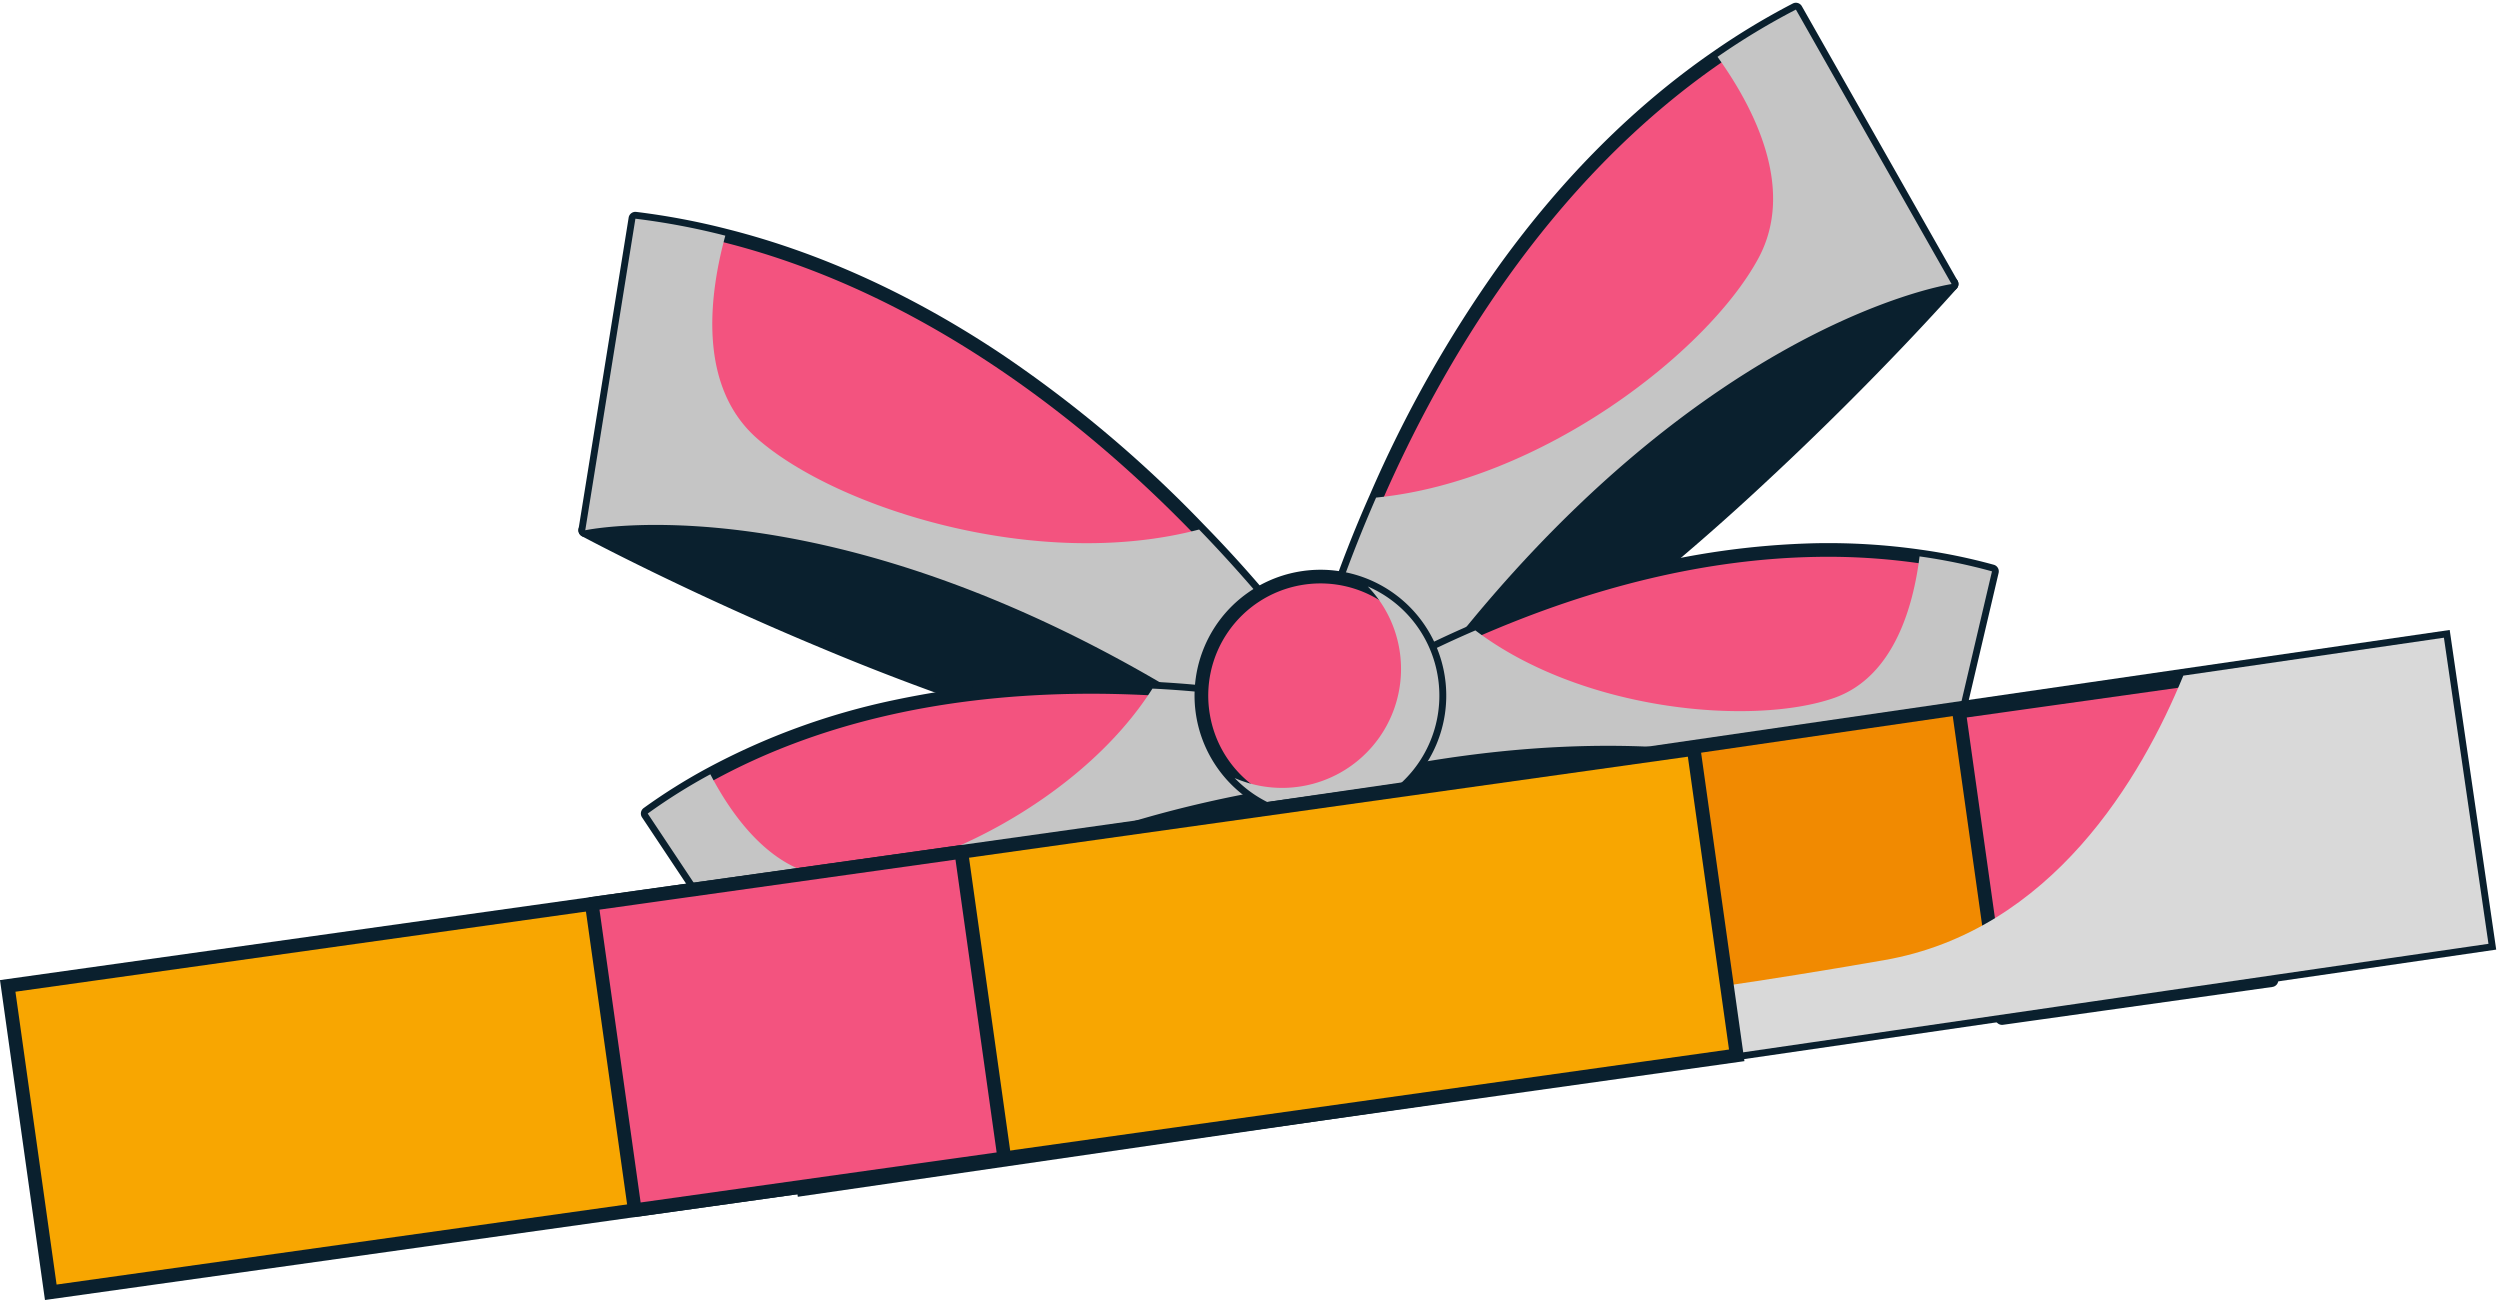 <svg xmlns="http://www.w3.org/2000/svg" xmlns:xlink="http://www.w3.org/1999/xlink" width="481.414" height="250.336" viewBox="0 0 481.414 250.336">
  <defs>
    <clipPath id="clip-path">
      <rect id="Rectangle_3092" data-name="Rectangle 3092" width="126.595" height="144.316" fill="none"/>
    </clipPath>
    <clipPath id="clip-path-2">
      <rect id="Rectangle_3093" data-name="Rectangle 3093" width="131.665" height="50.704" fill="none"/>
    </clipPath>
    <clipPath id="clip-path-3">
      <rect id="Rectangle_3094" data-name="Rectangle 3094" width="145.777" height="109.827" fill="none"/>
    </clipPath>
    <clipPath id="clip-path-4">
      <rect id="Rectangle_3095" data-name="Rectangle 3095" width="135.5" height="63.7" fill="none"/>
    </clipPath>
    <clipPath id="clip-path-5">
      <rect id="Rectangle_3096" data-name="Rectangle 3096" width="39.69" height="43.779" fill="none"/>
    </clipPath>
    <clipPath id="clip-path-6">
      <rect id="Rectangle_3099" data-name="Rectangle 3099" width="186.372" height="82.903" fill="none"/>
    </clipPath>
  </defs>
  <g id="Group_6915" data-name="Group 6915" transform="translate(-221.615 -69.567) rotate(7)">
    <path id="Path_12091" data-name="Path 12091" d="M114.76,3S54.669,69.068,0,93.956L9.89,53.395l21.4-21.983s19.827-16.121,23.7-18.153S78.446.479,78.446.479L83.137,0Z" transform="translate(494.06 63.524) rotate(-8)" fill="#0a202e"/>
    <path id="Path_12066" data-name="Path 12066" d="M84.454,0q.062,0,.124.006l31.622,3a1.316,1.316,0,0,1,.849,2.2C116.9,5.371,101.731,22,80.076,41.442A469.339,469.339,0,0,1,43.085,71.626C28.281,82.4,14.412,90.757,1.862,96.471a1.316,1.316,0,0,1-1.824-1.51L9.927,54.4a1.316,1.316,0,0,1,.336-.606l21.4-21.983a1.314,1.314,0,0,1,.113-.1c.814-.662,19.975-16.228,23.924-18.3C59.519,11.407,78.934.749,79.129.642a1.316,1.316,0,0,1,.5-.156L84.32.007A1.3,1.3,0,0,1,84.454,0ZM113.3,5.378,84.458,2.639l-4.3.439C77.931,4.3,60.534,13.847,56.919,15.741,53.846,17.352,39.028,29.2,33.494,33.7L12.4,55.372,3.244,92.922C30.585,79.888,59.027,56.807,78.317,39.484,95.575,23.986,108.68,10.3,113.3,5.378Z" transform="translate(492.572 62.403) rotate(-8)" fill="#0a202e"/>
    <path id="Path_12092" data-name="Path 12092" d="M126.592,53.368s-57.7,7.4-114.749,90.948L0,134.589s4.183-18.271,15.07-42.041C27.505,65.411,48.651,31.159,82.29,8.842A135.769,135.769,0,0,1,97.536,0Z" transform="translate(475.331 15.301) rotate(-8)" fill="#f3537f"/>
    <path id="Path_12068" data-name="Path 12068" d="M98.851,0a1.316,1.316,0,0,1,1.157.687l29.056,53.368a1.316,1.316,0,0,1-.988,1.935c-.142.018-14.535,2-35.656,14.072-19.508,11.154-48.905,33.447-78.174,76.312a1.316,1.316,0,0,1-1.922.275L.481,136.923a1.316,1.316,0,0,1-.448-1.311,245.852,245.852,0,0,1,15.156-42.3,240.073,240.073,0,0,1,25.8-43.9C53.408,32.841,67.5,19.264,82.878,9.062A137.544,137.544,0,0,1,98.268.137,1.311,1.311,0,0,1,98.851,0Zm27.024,53.7L98.305,3.064a135.036,135.036,0,0,0-13.967,8.188C50.317,33.823,29.259,68.933,17.583,94.413a249.313,249.313,0,0,0-14.793,41l10.1,8.291A291.11,291.11,0,0,1,54.26,95.21,202.764,202.764,0,0,1,91.274,67.686,138.387,138.387,0,0,1,117.6,55.892,78.846,78.846,0,0,1,125.876,53.7Z" transform="translate(473.845 14.181) rotate(-8)" fill="#0a202e"/>
    <g id="Group_6908" data-name="Group 6908" transform="translate(475.327 15.304) rotate(-8)" style="mix-blend-mode: multiply;isolation: isolate">
      <g id="Group_6890" data-name="Group 6890" transform="translate(0 0)">
        <g id="Group_6889" data-name="Group 6889" clip-path="url(#clip-path)">
          <path id="Path_12069" data-name="Path 12069" d="M126.592,53.368s-57.7,7.4-114.749,90.948L0,134.589s4.183-18.271,15.07-42.041C46.9,89.968,79.452,65.624,89.489,47.74c7.413-13.206-.276-28.885-7.2-38.9A135.769,135.769,0,0,1,97.536,0Z" transform="translate(0.003 -0.003)" fill="#c5c5c5"/>
        </g>
      </g>
    </g>
    <path id="Path_12093" data-name="Path 12093" d="M117.937,28.948S46.069,35.152,0,19.922L28.116,1.3,52.863,0s20.6,1.319,24.012,2.243S97.792,7.531,97.792,7.531l3.043,2.287Z" transform="translate(496.454 141.035) rotate(-8)" fill="#0a202e"/>
    <path id="Path_12071" data-name="Path 12071" d="M84.634,32.831C60.709,32.831,26.761,31.036.9,22.487A1.316,1.316,0,0,1,.589,20.14L28.705,1.517a1.316,1.316,0,0,1,.658-.217L54.11,0a1.309,1.309,0,0,1,.153,0c.846.054,20.77,1.338,24.272,2.286C81.9,3.2,99.252,7.527,99.426,7.57A1.315,1.315,0,0,1,99.9,7.8l3.043,2.287a1.314,1.314,0,0,1,.19.175l17.1,19.129a1.316,1.316,0,0,1-.868,2.189C119.221,31.588,104.591,32.831,84.634,32.831ZM4.334,20.818C29.509,28.545,61.7,30.2,84.634,30.2c14.892,0,26.792-.7,31.859-1.047L101.256,12.109,98.53,10.06c-2.189-.546-17.522-4.377-20.682-5.23C75.164,4.1,59.924,3,54.171,2.635L29.86,3.909Z" transform="translate(494.968 139.915) rotate(-8)" fill="#0a202e"/>
    <path id="Path_12094" data-name="Path 12094" d="M119.614,52.273S81.339,25,1.687,43.249L0,30.985a195.4,195.4,0,0,1,32-16.66C54.258,5.056,85.585-3.651,117.771,1.571A109.1,109.1,0,0,1,131.662,4.69Z" transform="translate(491.544 118.174) rotate(-8)" fill="#f3537f"/>
    <path id="Path_12073" data-name="Path 12073" d="M120.93,54.905a1.316,1.316,0,0,1-.763-.244c-.094-.067-5.474-3.823-16.087-7.532-9.838-3.437-26.311-7.535-48.926-7.535A233.561,233.561,0,0,0,3.3,45.848a1.316,1.316,0,0,1-1.6-1.1L.012,32.481a1.316,1.316,0,0,1,.562-1.266A198.852,198.852,0,0,1,32.809,14.426,201.011,201.011,0,0,1,63.2,4.447,155.271,155.271,0,0,1,99.163,0,126.114,126.114,0,0,1,119.3,1.588,110.809,110.809,0,0,1,133.35,4.744a1.316,1.316,0,0,1,.9,1.586L122.206,53.912a1.316,1.316,0,0,1-1.276.993ZM55.153,36.962a170.772,170.772,0,0,1,29.184,2.412,130.54,130.54,0,0,1,20.745,5.318A82.44,82.44,0,0,1,120.1,51.5L131.389,6.919a108.227,108.227,0,0,0-12.506-2.731,123.511,123.511,0,0,0-19.72-1.555c-20.691,0-42.676,4.786-65.342,14.224A202.053,202.053,0,0,0,2.733,32.942L4.112,42.965A235.05,235.05,0,0,1,55.153,36.962Z" transform="translate(490.057 117.054) rotate(-8)" fill="#0a202e"/>
    <g id="Group_6909" data-name="Group 6909" transform="translate(491.759 119.727) rotate(-8)" style="mix-blend-mode: multiply;isolation: isolate">
      <g id="Group_6893" data-name="Group 6893" transform="translate(0 0)">
        <g id="Group_6892" data-name="Group 6892" clip-path="url(#clip-path-2)">
          <path id="Path_12074" data-name="Path 12074" d="M119.614,50.7S81.339,23.433,1.687,41.678L0,29.414a195.4,195.4,0,0,1,32-16.66C52.286,28.685,84.94,32.109,100.7,27.011,112.343,23.246,116.384,9.734,117.771,0a109.1,109.1,0,0,1,13.891,3.119Z" transform="translate(0.003 0.003)" fill="#c5c5c5"/>
        </g>
      </g>
    </g>
    <path id="Path_12095" data-name="Path 12095" d="M0,13.875S77.894,57.556,137.627,63.887L115.42,28.532,88.17,14.438s-23.9-9.024-28.227-9.727S33.654,0,33.654,0l-4.6,1.027Z" transform="translate(350.809 115.908) rotate(-8)" fill="#0a202e"/>
    <path id="Path_12076" data-name="Path 12076" d="M34.971,0a1.318,1.318,0,0,1,.236.021c.22.04,22.006,4.017,26.263,4.707,4.4.716,27.5,9.424,28.481,9.794a1.307,1.307,0,0,1,.14.062l27.25,14.094a1.316,1.316,0,0,1,.51.469L140.058,64.5a1.316,1.316,0,0,1-1.253,2.009c-13.713-1.453-29.514-5-46.964-10.54A469.291,469.291,0,0,1,47.2,39.03C20.513,27.426.868,16.449.672,16.339a1.316,1.316,0,0,1,.111-2.352L29.837,1.139a1.317,1.317,0,0,1,.246-.081l4.6-1.027A1.316,1.316,0,0,1,34.971,0ZM88.95,16.959c-6.672-2.517-24.475-9.075-27.9-9.632C57.022,6.675,37.5,3.116,35,2.659l-4.214.94L4.286,15.317C10.228,18.532,27,27.378,48.281,36.628c23.77,10.332,58.039,23.234,88.09,26.955l-20.558-32.73Z" transform="translate(349.322 114.788) rotate(-8)" fill="#0a202e"/>
    <path id="Path_12096" data-name="Path 12096" d="M0,59.817S57.085,48.6,137.614,109.827l8.163-12.97s-9.745-16.013-27.59-35.121C97.813,39.92,66.925,14.107,27.956,3.569A136.212,136.212,0,0,0,10.7,0Z" transform="translate(344.421 70.416) rotate(-8)" fill="#f3537f"/>
    <path id="Path_12078" data-name="Path 12078" d="M138.93,112.459a1.316,1.316,0,0,1-.8-.268C80.289,68.21,34.895,61.643,12.984,61.643a67.011,67.011,0,0,0-11.416.782A1.317,1.317,0,0,1,.021,60.9l10.7-59.817A1.316,1.316,0,0,1,12.194.013a138.025,138.025,0,0,1,17.427,3.6C47.43,8.432,65.092,16.858,82.11,28.658a240,240,0,0,1,38.355,33.5,245.793,245.793,0,0,1,27.752,35.335,1.316,1.316,0,0,1-.01,1.385l-8.163,12.97a1.316,1.316,0,0,1-1.114.615ZM12.984,59.011c10.368,0,27.29,1.5,49.021,8.67,25.323,8.35,51.079,22.325,76.574,41.547l6.958-11.055a249.517,249.517,0,0,0-27-34.221C99.411,43.467,68.336,16.812,28.928,6.156A135.474,135.474,0,0,0,13.083,2.8L2.934,59.561A82.129,82.129,0,0,1,12.984,59.011Z" transform="translate(342.935 69.295) rotate(-8)" fill="#0a202e"/>
    <g id="Group_6910" data-name="Group 6910" transform="translate(344.422 70.418) rotate(-8)" style="mix-blend-mode: multiply;isolation: isolate">
      <g id="Group_6896" data-name="Group 6896" transform="translate(0 0)">
        <g id="Group_6895" data-name="Group 6895" clip-path="url(#clip-path-3)">
          <path id="Path_12079" data-name="Path 12079" d="M0,59.817S57.085,48.6,137.614,109.827l8.163-12.97s-9.745-16.013-27.59-35.121C87.175,69.349,48.6,56.543,33.42,42.749c-11.206-10.187-8.868-27.492-5.465-39.18A136.212,136.212,0,0,0,10.7,0Z" transform="translate(0 0)" fill="#c5c5c5"/>
        </g>
      </g>
    </g>
    <path id="Path_12097" data-name="Path 12097" d="M0,54.629S70.144,37.8,109.034,8.782L76.475,0,52.586,6.594s-19.124,7.763-22.072,9.719S12.343,27.94,12.343,27.94l-2.166,3.135Z" transform="translate(395.689 165.487) rotate(-8)" fill="#0a202e"/>
    <path id="Path_12081" data-name="Path 12081" d="M1.316,57.261A1.316,1.316,0,0,1,.108,55.423L10.285,31.869a1.314,1.314,0,0,1,.125-.226l2.166-3.135a1.317,1.317,0,0,1,.377-.363c.152-.1,15.248-9.689,18.15-11.613,3.023-2.006,21.519-9.522,22.3-9.841a1.326,1.326,0,0,1,.145-.049L77.441.047a1.316,1.316,0,0,1,.693,0l32.559,8.781a1.316,1.316,0,0,1,.444,2.326C102.2,17.824,90.868,24.4,77.467,30.694A379.288,379.288,0,0,1,41.684,45.145C19.481,52.912,1.8,57.183,1.623,57.225A1.316,1.316,0,0,1,1.316,57.261ZM12.65,33.032,3.583,54.017c5.671-1.463,20.1-5.364,37.259-11.366,19.6-6.858,46.716-17.886,66.513-32L77.8,2.681,54.327,9.159c-5.341,2.169-19.451,8.03-21.769,9.567-2.762,1.832-16,10.246-17.967,11.5Z" transform="translate(394.202 164.366) rotate(-8)" fill="#0a202e"/>
    <path id="Path_12098" data-name="Path 12098" d="M26.471,64.264S54.163,26.295,135.5,18.424L133.223,6.255A195.393,195.393,0,0,0,97.6.566C73.55-1.192,41.075.45,12.19,15.579A109.544,109.544,0,0,0,0,22.931Z" transform="translate(368.14 159.629) rotate(-8)" fill="#f3537f"/>
    <path id="Path_12083" data-name="Path 12083" d="M27.787,66.9h-.04a1.316,1.316,0,0,1-1.069-.606L.208,24.957a1.316,1.316,0,0,1,.357-1.79A111.288,111.288,0,0,1,12.9,15.726,133.922,133.922,0,0,1,48.888,3.273,178.165,178.165,0,0,1,83.61,0c5.048,0,10.229.192,15.4.57A198.849,198.849,0,0,1,134.9,6.305a1.316,1.316,0,0,1,.933,1.024L138.107,19.5a1.316,1.316,0,0,1-1.167,1.552c-41.765,4.042-68.978,16.2-84.452,25.683C35.813,56.956,28.918,66.263,28.851,66.356A1.316,1.316,0,0,1,27.787,66.9ZM3.112,24.61l24.8,38.721c2.643-3.1,9.831-10.646,23.2-18.842A164.012,164.012,0,0,1,85.05,28.974a235.166,235.166,0,0,1,50.206-10.4L133.4,8.627A202.038,202.038,0,0,0,98.817,3.2c-5.106-.373-10.223-.563-15.207-.563-26.565,0-49.946,5.191-69.493,15.428A108.721,108.721,0,0,0,3.112,24.61Z" transform="translate(366.652 158.508) rotate(-8)" fill="#0a202e"/>
    <g id="Group_6911" data-name="Group 6911" transform="translate(368.216 160.188) rotate(-8)" style="mix-blend-mode: multiply;isolation: isolate">
      <g id="Group_6899" data-name="Group 6899" transform="translate(0 0)">
        <g id="Group_6898" data-name="Group 6898" clip-path="url(#clip-path-4)">
          <path id="Path_12084" data-name="Path 12084" d="M26.471,63.7S54.163,25.729,135.5,17.858L133.223,5.689A195.394,195.394,0,0,0,97.6,0C83.387,21.527,53.489,35.1,36.921,35.245c-12.23.108-20.337-11.435-24.731-20.232A109.548,109.548,0,0,0,0,22.364Z" transform="translate(0.003 0.003)" fill="#c5c5c5"/>
        </g>
      </g>
    </g>
    <path id="Path_12099" data-name="Path 12099" d="M45.533,19.247A22.913,22.913,0,1,1,19.247.3,22.916,22.916,0,0,1,45.533,19.247" transform="translate(471.252 124.498) rotate(-8)" fill="#f3537f"/>
    <path id="Path_12086" data-name="Path 12086" d="M24.263,0a24.232,24.232,0,0,1,3.853,48.152,24.5,24.5,0,0,1-3.906.316A24.232,24.232,0,0,1,20.355.316,24.475,24.475,0,0,1,24.263,0Zm-.053,45.835a21.854,21.854,0,0,0,3.485-.282A21.6,21.6,0,0,0,24.263,2.632a21.833,21.833,0,0,0-3.487.282A21.6,21.6,0,0,0,2.917,27.694,21.5,21.5,0,0,0,24.209,45.835Z" transform="translate(469.762 123.378) rotate(-8)" fill="#0a202e"/>
    <g id="Group_6912" data-name="Group 6912" transform="translate(477.614 125.688) rotate(-8)" style="mix-blend-mode: multiply;isolation: isolate">
      <g id="Group_6902" data-name="Group 6902" transform="translate(0 0)">
        <g id="Group_6901" data-name="Group 6901" clip-path="url(#clip-path-5)">
          <path id="Path_12087" data-name="Path 12087" d="M39.39,17.179A22.9,22.9,0,0,1,0,36.44,22.906,22.906,0,0,0,26.271,0,22.859,22.859,0,0,1,39.39,17.179" transform="translate(0 0)" fill="#c5c5c5"/>
        </g>
      </g>
    </g>
    <path id="Path_12100" data-name="Path 12100" d="M332.768,59.086,146.4,82.906,7.547,100.635,0,41.523l274.917-35.1L325.221,0Z" transform="translate(388.458 151.837) rotate(-8)" fill="#f18a01"/>
    <path id="Path_12089" data-name="Path 12089" d="M7.88,103.579,0,41.856,327.832,0l7.88,61.7L148.034,85.684ZM2.945,44.134l7.214,56.5L147.7,83.073,332.768,59.419,325.554,2.945l-49,6.259Z" transform="translate(386.795 150.582) rotate(-8)" fill="#0a202e"/>
    <rect id="Rectangle_3103" data-name="Rectangle 3103" width="52.382" height="59.576" transform="translate(619.569 132.085) rotate(-15)" fill="#f3537f"/>
    <path id="Rectangle_3098" data-name="Rectangle 3098" d="M1.316,0H53.7a1.316,1.316,0,0,1,1.316,1.316V60.892A1.316,1.316,0,0,1,53.7,62.209H1.316A1.316,1.316,0,0,1,0,60.892V1.316A1.316,1.316,0,0,1,1.316,0ZM52.382,2.632H2.632V59.576h49.75Z" transform="translate(617.959 131.156) rotate(-15)" fill="#0a202e"/>
    <g id="Group_6913" data-name="Group 6913" transform="translate(533.427 131.463) rotate(-8)" style="mix-blend-mode: multiply;isolation: isolate">
      <g id="Group_6905" data-name="Group 6905" transform="translate(0 0)">
        <g id="Group_6904" data-name="Group 6904" clip-path="url(#clip-path-6)">
          <path id="Path_12090" data-name="Path 12090" d="M186.375,59.086,0,82.906c1.629-7.378,4.041-14.983,4.041-14.983s16.468,0,65.874-7.715c32.433-5.049,50.22-34.284,58.609-53.782L178.828,0Z" transform="translate(0 -0.003)" fill="#d9d9d9"/>
        </g>
      </g>
    </g>
    <rect id="Rectangle_3104" data-name="Rectangle 3104" width="327.848" height="59.576" transform="translate(253.053 230.296) rotate(-15)" fill="#f8a601"/>
    <path id="Rectangle_3101" data-name="Rectangle 3101" d="M0,0H330.481V62.209H0ZM327.848,2.632H2.632V59.576H327.848Z" transform="translate(251.441 229.366) rotate(-15)" fill="#0a202e"/>
    <rect id="Rectangle_3105" data-name="Rectangle 3105" width="71.859" height="59.575" transform="translate(362.757 200.901) rotate(-15)" fill="#f3537f"/>
    <path id="Rectangle_3103-2" data-name="Rectangle 3103" d="M1.316,0H73.175a1.316,1.316,0,0,1,1.316,1.316V60.891a1.316,1.316,0,0,1-1.316,1.316H1.316A1.316,1.316,0,0,1,0,60.891V1.316A1.316,1.316,0,0,1,1.316,0ZM71.859,2.632H2.632V59.575H71.859Z" transform="translate(361.145 199.972) rotate(-15)" fill="#0a202e"/>
  </g>
</svg>
